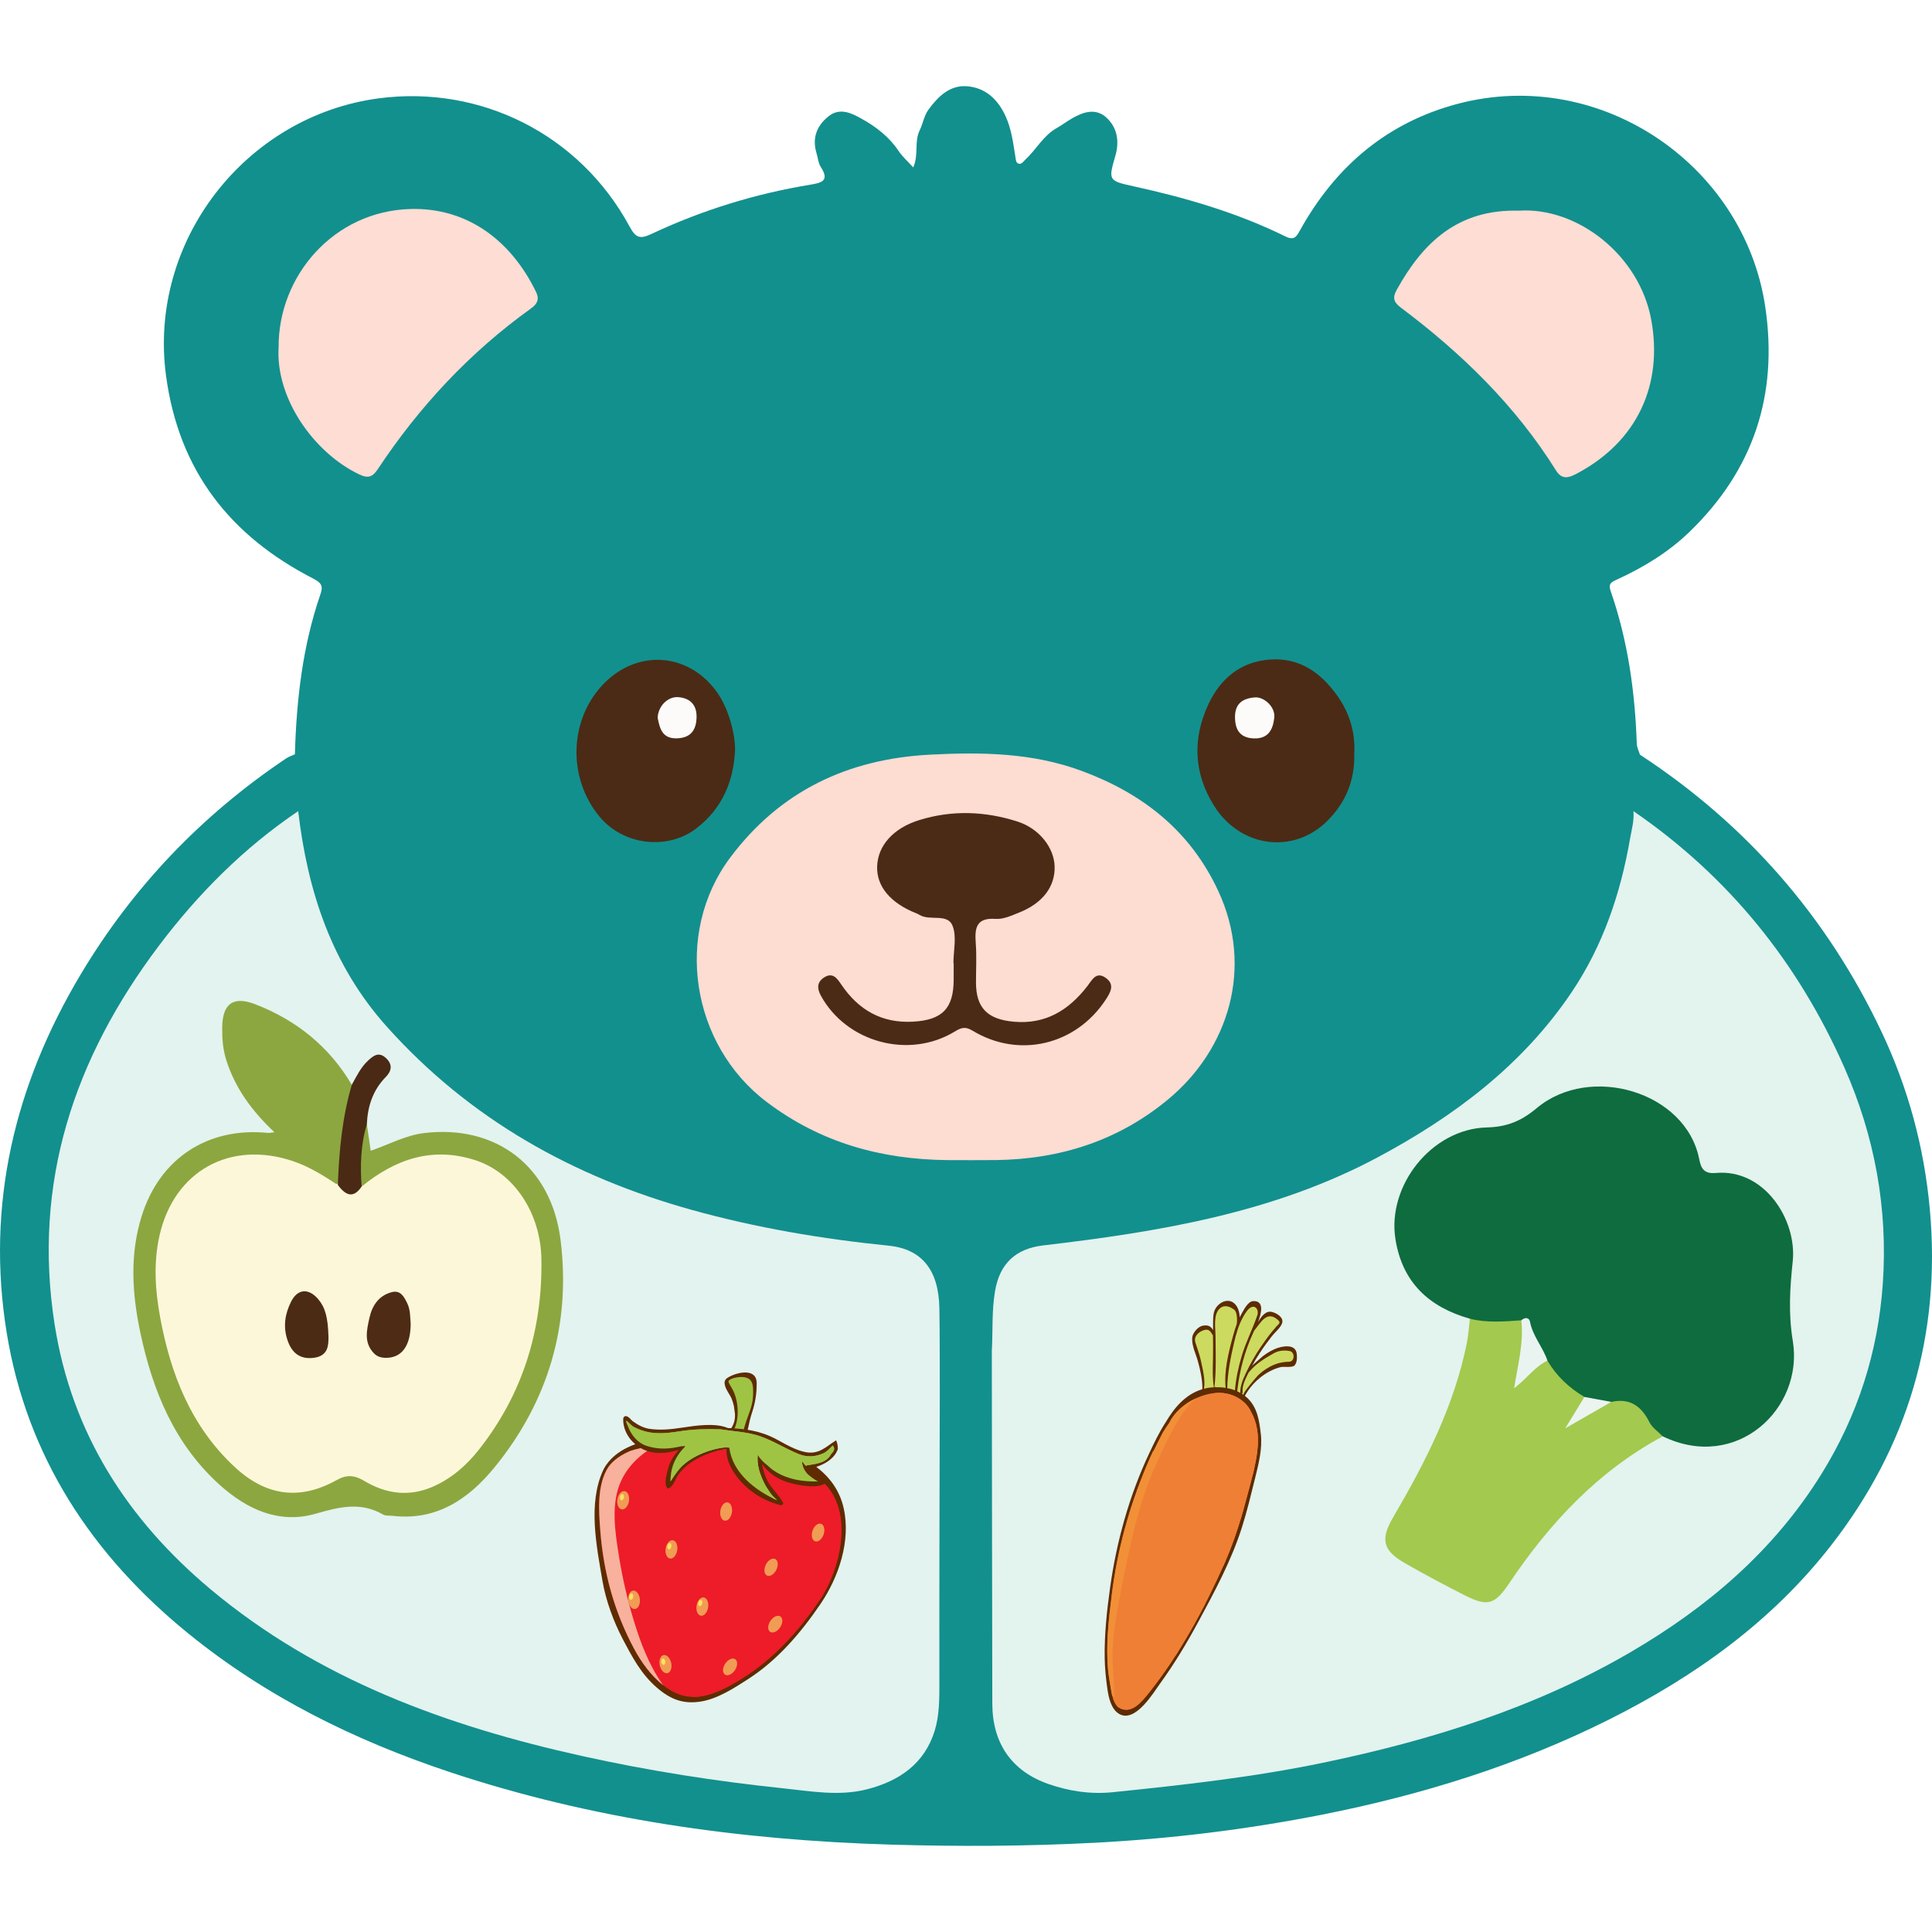 <svg width="157" height="157" viewBox="0 0 157 157" fill="none" xmlns="http://www.w3.org/2000/svg">
<g clip-path="url(#clip0_470_212)">
<path d="M23.963 61.293C24.093 56.882 24.583 52.528 26.027 48.328C26.242 47.705 26.21 47.406 25.485 47.034C18.728 43.571 14.535 38.28 13.493 30.537C12.016 19.56 19.995 9.405 30.799 7.989C39.017 6.911 47.086 10.878 51.16 18.407C51.664 19.339 52.008 19.449 52.938 19.012C57.051 17.078 61.365 15.747 65.852 15.007C66.76 14.857 67.431 14.699 66.705 13.58C66.497 13.26 66.468 12.825 66.352 12.443C65.984 11.232 66.363 10.238 67.303 9.471C68.237 8.709 69.182 9.182 70.029 9.655C71.197 10.307 72.251 11.118 73.018 12.262C73.326 12.722 73.756 13.1 74.212 13.604C74.674 12.561 74.285 11.52 74.723 10.622C74.993 10.066 75.093 9.401 75.447 8.915C76.221 7.853 77.183 6.886 78.616 7.012C80.105 7.142 81.099 8.091 81.716 9.441C82.185 10.466 82.326 11.567 82.501 12.662C82.534 12.869 82.549 13.163 82.682 13.253C82.971 13.448 83.149 13.129 83.333 12.96C84.214 12.152 84.774 11.027 85.857 10.416C86.28 10.177 86.671 9.881 87.091 9.635C88.027 9.086 89.057 8.75 89.933 9.576C90.794 10.387 90.978 11.487 90.637 12.663C90.06 14.654 90.068 14.69 92.109 15.137C96.368 16.071 100.536 17.282 104.46 19.215C105.177 19.567 105.36 19.223 105.65 18.702C108.403 13.75 112.374 10.229 117.849 8.606C129.702 5.092 141.716 13.246 143.45 24.931C144.514 32.103 142.486 38.202 137.29 43.224C135.585 44.872 133.566 46.102 131.415 47.087C130.939 47.305 130.677 47.426 130.887 48.032C132.284 52.049 132.865 56.209 133.011 60.445C133.022 60.742 133.178 61.034 133.267 61.328C133.573 62.818 133.366 64.294 133.16 65.771C132.254 74.466 128.715 81.757 122.047 87.563C114.694 93.965 106.179 97.76 96.728 99.723C92.804 100.539 88.841 101.056 84.878 101.602C82.639 101.91 81.719 102.847 81.257 105.052C80.906 106.728 81.165 108.435 80.866 110.108C80.688 110.721 80.743 111.349 80.743 111.97C80.74 120.258 80.722 128.545 80.756 136.833C80.764 138.616 80.543 140.377 80.445 142.149C80.369 143.523 79.896 143.869 78.704 143.769C77.132 143.638 75.909 142.701 76.194 141.597C76.52 140.329 76.207 139.129 76.212 137.904C76.243 130.329 76.229 122.755 76.226 115.18C76.225 114.558 76.279 113.931 76.099 113.324C75.822 111.418 76.01 109.498 75.958 107.583C75.939 106.87 75.972 106.157 75.843 105.449C75.355 102.765 74.414 101.906 71.7 101.605C64.602 100.816 57.605 99.538 50.894 97.009C42.879 93.989 35.889 89.442 30.372 82.805C26.262 77.861 24.514 71.974 23.791 65.704C23.665 64.225 23.146 62.733 23.963 61.293Z" fill="#12908E"/>
<path d="M76.37 113.008C76.788 113.466 76.605 114.029 76.605 114.543C76.618 122.385 76.632 130.227 76.598 138.068C76.593 139.281 77.066 140.472 76.514 141.737C76.224 142.403 77.08 142.886 77.649 143.157C78.148 143.394 78.761 143.412 79.33 143.472C79.771 143.518 79.894 143.278 79.924 142.818C80.025 141.231 80.325 139.649 80.332 138.064C80.374 129.153 80.35 120.242 80.363 111.331C80.364 110.816 80.181 110.254 80.597 109.795C81.203 110.372 81.008 111.128 81.009 111.816C81.024 120.381 81.018 128.945 81.019 137.51C81.019 138.268 81.032 139.022 81.172 139.775C81.633 142.249 83.069 143.856 85.442 144.618C86.979 145.111 88.559 145.388 90.18 145.238C98.924 144.427 107.602 143.232 116.051 140.725C123.832 138.416 131.225 135.277 137.733 130.319C146.213 123.86 151.615 115.537 152.571 104.741C153.168 97.984 151.792 91.521 148.846 85.395C145.319 78.06 140.269 71.991 133.806 67.085C133.37 66.755 132.998 66.393 132.738 65.915C133.132 64.411 132.738 62.815 133.267 61.327C141.92 66.992 148.478 74.506 152.902 83.853C155.063 88.419 156.369 93.232 156.826 98.298C157.746 108.489 155.015 117.609 148.78 125.609C143.97 131.78 137.735 136.239 130.765 139.73C123.363 143.438 115.535 145.861 107.461 147.459C101.334 148.671 95.138 149.428 88.877 149.752C83.358 150.038 77.839 150.062 72.334 149.897C60.149 149.53 48.134 147.863 36.519 143.993C28.842 141.434 21.644 137.893 15.315 132.752C7.469 126.379 2.182 118.36 0.545 108.307C-1.15 97.896 1.181 88.174 6.568 79.163C10.813 72.063 16.396 66.234 23.256 61.629C23.47 61.485 23.727 61.404 23.963 61.293C23.924 62.841 23.996 64.383 24.232 65.915C23.926 66.537 23.386 66.927 22.865 67.35C16.738 72.318 11.512 78.052 8.188 85.298C3.315 95.918 2.681 106.649 8.025 117.292C11.746 124.701 17.747 129.946 24.85 134.006C33.153 138.753 42.172 141.401 51.509 143.127C56.459 144.043 61.44 144.699 66.444 145.207C67.966 145.361 69.482 145.304 70.939 144.828C74.308 143.725 75.946 141.596 75.95 137.242C75.957 129.837 75.945 122.433 75.962 115.03C75.963 114.342 75.767 113.585 76.37 113.008Z" fill="#12908E"/>
<path d="M132.738 65.916C140.452 71.21 146.102 78.199 149.879 86.752C152.355 92.359 153.423 98.228 153.003 104.313C152.621 109.848 150.97 115.024 148.021 119.774C144.143 126.023 138.75 130.618 132.479 134.273C124.711 138.801 116.255 141.428 107.517 143.245C101.872 144.42 96.147 145.055 90.418 145.64C88.624 145.823 86.858 145.558 85.173 144.965C82.192 143.913 80.645 141.645 80.638 138.44C80.618 128.892 80.611 119.344 80.598 109.796C80.691 108.158 80.581 106.518 80.867 104.878C81.251 102.683 82.536 101.469 84.766 101.207C94.165 100.104 103.484 98.573 111.958 94.046C118.152 90.737 123.718 86.571 127.716 80.63C130.26 76.849 131.69 72.623 132.463 68.156C132.591 67.413 132.809 66.682 132.738 65.916Z" fill="#E3F3EE"/>
<path d="M103.549 109.647C103.133 109.839 102.689 110.117 102.359 110.435C102.172 110.613 101.942 110.786 101.751 110.981C101.948 110.617 102.168 110.265 102.392 109.919C102.693 109.455 103.025 109.006 103.365 108.572C103.613 108.255 104.045 107.921 104.184 107.537C104.357 107.056 103.732 106.697 103.351 106.61C102.851 106.495 102.497 106.981 102.225 107.453C102.525 106.677 102.748 105.686 101.831 105.733C101.422 105.755 101.106 106.389 100.938 106.678C100.865 106.801 100.801 106.926 100.74 107.053C100.734 106.624 100.6 106.184 100.312 105.925C99.735 105.408 98.909 105.912 98.688 106.526C98.558 106.888 98.583 107.29 98.578 107.668C98.576 107.809 98.577 107.95 98.577 108.092C98.395 107.759 98.145 107.645 97.714 107.736C97.344 107.813 96.903 108.332 96.88 108.711C96.84 109.366 97.165 109.974 97.337 110.592C97.526 111.266 97.713 112.089 97.709 112.812C97.704 112.826 97.701 112.843 97.703 112.85C97.704 112.864 97.705 112.879 97.705 112.893C96.378 113.284 95.453 114.348 94.742 115.553C94.199 116.38 93.765 117.302 93.39 118.096C91.777 121.516 90.739 125.244 90.214 128.982C89.947 130.884 89.743 132.796 89.77 134.719C89.782 135.577 89.871 136.42 89.993 137.269C90.091 137.958 90.3 138.9 90.945 139.277C92.256 140.043 93.737 137.546 94.306 136.761C95.442 135.192 96.447 133.516 97.368 131.813C98.704 129.339 100.063 126.82 100.919 124.132C101.339 122.813 101.661 121.457 101.994 120.115C102.276 118.981 102.595 117.725 102.46 116.549C102.336 115.457 102.19 114.377 101.344 113.585C101.286 113.531 101.225 113.48 101.162 113.431C101.755 112.334 102.862 111.398 104.068 111.094C104.297 111.036 105.045 111.165 105.214 110.944C105.412 110.685 105.408 110.345 105.38 110.036C105.298 109.131 104.105 109.39 103.549 109.647Z" fill="#5E2C00"/>
<path d="M103.862 107.277C104.115 107.508 103.894 107.597 103.728 107.787C103.582 107.956 103.439 108.13 103.297 108.302C102.996 108.667 102.732 109.062 102.462 109.449C101.997 110.119 101.603 110.825 101.255 111.562C101.021 112.057 100.763 112.627 100.793 113.19C100.71 113.142 100.625 113.098 100.538 113.058C100.538 113.057 100.538 113.055 100.539 113.053C100.722 111.391 101.152 109.786 101.858 108.265C101.875 108.227 101.899 108.177 101.927 108.119C102.46 107.478 102.948 106.444 103.862 107.277Z" fill="#CDDA60"/>
<path d="M100.963 107.121C101.087 106.884 101.304 106.518 101.502 106.346C101.985 105.928 102.326 106.437 102.172 106.89C101.794 108 101.255 109.027 100.917 110.155C100.64 111.073 100.433 112.026 100.357 112.982C100.154 112.904 99.944 112.845 99.729 112.803C99.755 111.538 100 110.322 100.29 109.092C100.45 108.414 100.637 107.739 100.963 107.121Z" fill="#CDDA60"/>
<path d="M98.779 108.623C98.775 107.923 98.566 106.81 99.141 106.315C99.512 105.995 99.972 106.179 100.304 106.439C100.535 106.62 100.555 107.282 100.499 107.602C100.381 107.925 100.283 108.257 100.191 108.594C99.832 109.909 99.463 111.401 99.598 112.78C99.325 112.737 99.048 112.723 98.774 112.73C98.768 112.68 98.737 112.696 98.712 112.731C98.704 112.731 98.696 112.731 98.688 112.731C98.843 111.385 98.787 109.987 98.779 108.623Z" fill="#CDDA60"/>
<path d="M97.582 110.546C97.478 110.053 97.293 109.588 97.145 109.109C96.982 108.582 97.402 108.23 97.844 108.086C98.225 107.963 98.374 108.201 98.548 108.486C98.555 108.497 98.561 108.503 98.568 108.507C98.569 108.836 98.573 109.165 98.578 109.493C98.595 110.551 98.479 111.681 98.64 112.733C98.545 112.738 98.451 112.745 98.358 112.756C98.178 112.776 98.006 112.81 97.839 112.852C97.969 112.144 97.725 111.214 97.582 110.546Z" fill="#CDDA60"/>
<path d="M101.836 115.071C102.657 116.916 101.986 119.145 101.505 120.986C100.961 123.066 100.383 125.071 99.505 127.04C97.861 130.725 95.877 134.42 93.353 137.578C92.794 138.277 91.939 139.358 90.942 138.776C90.555 138.55 90.362 137.807 90.304 137.406C90.221 136.845 90.103 136.296 90.049 135.727C89.853 133.689 90.095 131.63 90.345 129.608C90.79 126.009 91.747 122.517 93.153 119.175C93.321 118.775 93.5 118.362 93.693 117.949C93.709 117.955 93.729 117.94 93.754 117.892C93.993 117.42 94.228 116.926 94.483 116.442C94.648 116.165 94.824 115.896 95.011 115.638C95.687 114.255 97.331 113.307 98.81 113.194C99.618 113.133 100.403 113.371 101.025 113.89C101.337 114.15 101.547 114.459 101.696 114.796C101.746 114.885 101.793 114.976 101.836 115.071Z" fill="#F07F36"/>
<path d="M101.696 114.796C101.547 114.459 101.337 114.15 101.025 113.89C100.403 113.371 99.617 113.133 98.81 113.194C98.775 113.197 98.739 113.202 98.704 113.206C99.579 113.644 100.028 114.663 100.12 115.607C100.277 117.227 100.025 118.949 99.691 120.533C99.324 122.269 98.779 123.961 98.15 125.618C97.496 127.341 96.793 129.05 95.953 130.691C95.508 131.562 95.034 132.418 94.526 133.253C94.056 134.025 93.631 134.821 93.168 135.598C92.739 136.319 92.265 137.089 91.617 137.639C91.341 137.873 90.992 138.11 90.611 138.038C90.549 138.026 90.492 138.005 90.437 137.98C90.543 138.308 90.706 138.638 90.942 138.776C91.939 139.358 92.794 138.277 93.353 137.577C95.877 134.419 97.861 130.725 99.505 127.04C100.383 125.071 100.961 123.066 101.505 120.985C101.986 119.145 102.658 116.916 101.836 115.071C101.794 114.976 101.746 114.885 101.696 114.796Z" fill="#F07F36"/>
<path d="M90.415 135.027C90.367 133.698 90.527 132.392 90.753 131.084C91.084 129.171 91.483 127.26 91.905 125.366C92.317 123.519 92.837 121.691 93.543 119.935C93.899 119.049 94.3 118.179 94.716 117.32C95.124 116.477 95.559 115.638 96.097 114.87C96.399 114.44 96.742 114.031 97.121 113.661C96.225 114.088 95.431 114.777 95.011 115.636C94.825 115.895 94.648 116.164 94.483 116.441C94.229 116.925 93.994 117.419 93.755 117.89C93.73 117.939 93.71 117.954 93.694 117.948C93.501 118.36 93.322 118.774 93.153 119.174C91.747 122.516 90.79 126.008 90.346 129.608C90.096 131.629 89.854 133.689 90.049 135.727C90.104 136.295 90.222 136.845 90.304 137.406C90.32 137.518 90.348 137.658 90.387 137.806C90.439 137.844 90.495 137.875 90.555 137.895C90.543 136.938 90.45 135.984 90.415 135.027Z" fill="#F29038"/>
<path d="M104.729 110.662C104.589 110.656 104.431 110.68 104.292 110.697C103.524 110.792 102.79 111.24 102.235 111.761C102.134 111.855 100.949 113.244 101.079 113.289C101.053 113.281 101.034 113.303 101.022 113.336C100.992 113.315 100.964 113.293 100.933 113.273C100.961 113.223 100.981 113.16 100.977 113.115C100.925 112.586 101.234 112.006 101.472 111.524C101.479 111.524 101.489 111.519 101.501 111.503C102.009 110.849 102.799 110.368 103.511 109.97C103.913 109.745 104.364 109.706 104.807 109.791C105.253 109.878 105.223 110.68 104.729 110.662Z" fill="#CDDA60"/>
<path d="M94.23 128.875C94.877 129.137 95.582 129.229 96.213 129.54C96.799 129.828 97.307 130.227 97.744 130.704C97.819 130.56 97.893 130.415 97.967 130.27C96.941 129.326 95.573 128.539 94.23 128.875Z" fill="#F07F36"/>
<path d="M95.984 131.241C96.363 131.467 96.696 131.766 96.989 132.101C97.031 132.026 97.072 131.952 97.113 131.877C96.787 131.575 96.417 131.332 95.984 131.241Z" fill="#F07F36"/>
<path d="M98.141 125.923C97.552 125.725 96.633 125.419 96.042 125.775C97.233 126.035 98.637 126.331 99.414 127.241C99.444 127.175 99.475 127.108 99.505 127.042C99.541 126.961 99.573 126.88 99.608 126.8C99.191 126.414 98.709 126.115 98.141 125.923Z" fill="#F07F36"/>
<path d="M98.344 122.01C99.218 122.36 100.219 122.73 100.807 123.47C100.888 123.205 100.966 122.94 101.042 122.673C100.346 121.988 99.186 121.556 98.344 122.01Z" fill="#F07F36"/>
<path d="M100.988 115.76C100.358 115.66 99.563 115.654 99.083 116.142C99.742 116.337 100.423 116.494 101.045 116.788C101.483 116.994 101.864 117.261 102.194 117.592C102.23 117.097 102.22 116.606 102.14 116.129C101.779 115.937 101.367 115.82 100.988 115.76Z" fill="#F07F36"/>
<path d="M100.022 118.792C100.57 119.224 101.216 119.509 101.779 119.921C101.817 119.768 101.855 119.614 101.891 119.458C101.378 119.003 100.663 118.657 100.022 118.792Z" fill="#F07F36"/>
<path d="M93.46 132.558C94.04 132.913 94.569 133.377 95.004 133.895C95.185 134.111 95.357 134.339 95.505 134.582C95.602 134.433 95.697 134.281 95.792 134.131C95.205 133.345 94.383 132.639 93.46 132.558Z" fill="#F07F36"/>
<path d="M76.37 113.008C76.354 120.905 76.325 128.802 76.336 136.699C76.338 138.044 76.34 139.42 75.95 140.667C75.121 143.317 73.092 144.728 70.458 145.402C68.189 145.982 65.935 145.564 63.703 145.331C58.195 144.756 52.721 143.9 47.313 142.702C36.311 140.264 25.855 136.475 17.091 129.132C10.389 123.518 5.829 116.484 4.441 107.639C2.633 96.113 6.022 86.008 12.877 76.902C16.071 72.657 19.8 68.906 24.232 65.915C24.997 72.44 26.96 78.445 31.456 83.455C38.192 90.961 46.574 95.635 56.194 98.314C61.452 99.778 66.8 100.681 72.218 101.228C74.898 101.499 76.285 103.184 76.337 106.325C76.374 108.552 76.361 110.78 76.37 113.008Z" fill="#E3F3EF"/>
<path d="M59.097 111.98C58.848 112.149 58.853 112.377 58.922 112.624C59.019 112.972 59.294 113.306 59.446 113.636C59.525 113.84 59.59 114.047 59.64 114.26C59.668 114.471 59.697 114.683 59.725 114.895C59.772 115.8 59.308 116.469 58.334 116.902C58.325 116.812 58.202 116.956 58.197 117.002C58.196 117.021 58.194 117.04 58.192 117.059C58.191 117.071 58.199 117.09 58.214 117.09C58.359 117.084 58.492 117.063 58.616 117.03C58.612 117.047 58.61 117.063 58.613 117.078C58.822 118.062 60.189 117.986 60.509 117.105C60.773 116.38 60.844 115.604 61.09 114.862C61.37 114.019 61.496 113.282 61.491 112.396C61.483 111.084 59.746 111.541 59.097 111.98Z" fill="#5E2C00"/>
<path d="M61.193 113.48C61.163 114.253 60.791 114.985 60.572 115.71C60.505 115.931 60.449 116.09 60.426 116.313C60.336 117.19 59.23 117.82 58.907 116.923C60.157 116.316 60.13 114.208 59.617 113.086C59.5 112.829 59.334 112.598 59.214 112.342C59.074 112.043 59.922 111.916 60.05 111.906C61.228 111.816 61.23 112.534 61.193 113.48Z" fill="#9FC443"/>
<path d="M68.554 122.535C67.872 119.549 65.075 118.103 62.345 117.45C59.468 116.763 56.269 116.329 53.33 116.899C51.91 117.174 50.388 117.677 49.486 118.757C49.479 118.764 49.472 118.772 49.465 118.779C49.441 118.808 49.42 118.839 49.397 118.869C49.248 119.055 49.115 119.255 49.011 119.481C47.77 122.181 48.472 125.626 48.952 128.436C49.226 130.047 49.857 131.772 50.615 133.212C51.386 134.676 52.107 136.045 53.379 137.142C54.483 138.094 55.514 138.505 56.965 138.269C58.32 138.05 59.647 137.186 60.783 136.455C63.195 134.903 65.081 132.687 66.68 130.337C68.162 128.158 69.16 125.189 68.554 122.535Z" fill="#5E2C00"/>
<path d="M66.998 120.569C66.225 119.807 65.357 119.219 64.425 118.762C63.696 118.258 62.785 117.974 61.959 117.77C60.506 117.409 58.987 117.122 57.492 117.03C56.034 116.94 54.486 117.044 53.061 117.371C52.702 117.454 52.334 117.564 51.975 117.701C51.734 117.754 51.496 117.814 51.269 117.889C50.55 118.183 49.901 118.595 49.461 119.18C48.496 120.627 48.654 122.769 48.783 124.41C49.05 127.82 49.918 130.983 51.533 133.993C52.246 135.322 53.278 136.677 54.619 137.434C56.337 138.404 58.071 137.689 59.648 136.79C62.581 135.12 64.754 132.763 66.634 129.987C68.282 127.554 69.386 122.928 66.998 120.569Z" fill="#ED1C28"/>
<path d="M53.774 136.776C52.71 135.241 52.032 133.441 51.494 131.663C50.979 129.96 50.579 128.219 50.297 126.463C49.98 124.494 49.609 122.135 50.502 120.281C51.201 118.831 52.39 117.906 53.75 117.234C53.518 117.275 53.288 117.319 53.062 117.371C52.703 117.454 52.335 117.564 51.975 117.702C51.734 117.754 51.497 117.814 51.27 117.889C50.551 118.183 49.902 118.596 49.461 119.18C48.496 120.627 48.654 122.77 48.783 124.41C49.051 127.82 49.919 130.984 51.534 133.993C52.114 135.076 52.907 136.176 53.905 136.955C53.861 136.895 53.816 136.837 53.774 136.776Z" fill="#F7B19C"/>
<path d="M66.998 120.569C66.225 119.807 65.357 119.219 64.425 118.762C63.696 118.258 62.785 117.974 61.959 117.77C60.506 117.409 58.987 117.122 57.492 117.03C56.687 116.98 55.855 116.995 55.031 117.069C53.679 118.683 52.828 120.817 54.047 122.699C54.508 120.727 56.256 119.113 58.098 118.424C58.173 118.397 58.242 118.467 58.246 118.537C58.321 119.933 59.536 121.032 60.589 121.8C61.501 122.465 62.484 123.026 63.505 123.504C63.53 122.979 63.502 122.456 63.497 121.931C63.495 121.823 63.622 121.783 63.696 121.848C65.1 123.078 65.105 125.255 64.824 126.954C64.528 128.749 63.855 130.349 62.85 131.855C61.699 133.581 60.33 135.236 58.678 136.501C57.928 137.075 57.08 137.598 56.178 137.892C57.371 137.953 58.548 137.417 59.648 136.79C62.58 135.121 64.754 132.763 66.634 129.987C68.282 127.554 69.386 122.928 66.998 120.569Z" fill="#ED1C28"/>
<path d="M68.083 117.757C68.09 117.498 68.046 117.237 67.942 117.044C67.149 117.538 66.586 118.197 65.505 118.013C64.678 117.872 63.813 117.347 63.083 116.955C61.78 116.256 60.525 116.103 59.151 116.046C58.096 115.595 56.489 115.858 55.407 116.018C54.523 116.149 53.72 116.238 52.824 116.119C52.312 116.051 51.87 115.815 51.454 115.518C51.236 115.363 51.131 115.118 50.859 115.075C50.797 115.065 50.714 115.121 50.671 115.185C50.661 115.224 50.652 115.264 50.644 115.304C50.613 116.377 51.348 117.344 52.275 117.783C53.193 118.218 54.192 118.108 55.144 117.833C55.114 117.869 55.084 117.905 55.056 117.939C54.713 118.36 54.428 118.808 54.291 119.341C54.195 119.711 53.92 120.6 54.231 120.936C54.268 120.977 54.341 120.945 54.379 120.925C54.731 120.74 54.875 120.223 55.079 119.909C55.88 118.676 57.609 117.984 59.004 117.723C59.009 117.722 59.017 117.718 59.025 117.712C59.02 118.511 59.283 119.19 59.837 119.941C60.715 121.133 62.038 121.969 63.453 122.319C63.534 122.339 63.679 122.202 63.637 122.12C63.3 121.47 62.686 120.97 62.339 120.281C62.125 119.857 62.01 119.414 61.924 118.96C62.437 119.721 63.261 120.247 64.18 120.504C64.864 120.696 66.545 121.03 67.112 120.491C67.153 120.452 67.257 120.326 67.168 120.284C66.553 119.993 66.102 119.714 65.696 119.331C66.598 119.242 67.791 118.671 68.083 117.757Z" fill="#5E2C00"/>
<path d="M65.593 119.074C65.569 119.077 65.534 119.1 65.499 119.13C65.386 119.01 65.276 118.88 65.165 118.738C65.19 119.186 65.403 119.628 65.752 119.907C65.916 120.041 66.092 120.168 66.282 120.293C66.344 120.333 66.403 120.364 66.461 120.39C66.331 120.393 66.2 120.393 66.069 120.388C64.752 120.377 63.304 120.011 62.377 119.09C62.05 118.85 61.764 118.543 61.551 118.203C61.558 118.225 61.564 118.248 61.572 118.27C61.506 119.059 61.736 119.762 62.077 120.471C62.221 120.771 62.412 121.048 62.596 121.323C62.739 121.538 62.959 121.719 63.148 121.914C61.31 121.1 59.526 119.651 59.264 117.649C59.169 117.64 59.074 117.629 58.979 117.617C57.687 117.722 55.967 118.419 55.149 119.439C54.907 119.74 54.698 120.058 54.486 120.381C54.491 120.29 54.498 120.157 54.509 119.957C54.555 119.148 54.937 118.347 55.507 117.721C55.519 117.717 55.531 117.712 55.543 117.708C55.592 117.641 55.641 117.574 55.691 117.507C55.577 117.518 55.463 117.525 55.349 117.531C54.421 117.747 53.516 117.822 52.515 117.488C51.842 117.264 51.327 116.653 51.074 116.013C51.021 115.877 50.697 115.237 51.002 115.527C51.173 115.689 51.334 115.859 51.545 115.972C52.739 116.61 53.929 116.523 55.227 116.313C56.332 116.136 57.445 116.116 58.558 116.15C59.504 116.307 60.448 116.341 61.394 116.599C62.621 116.933 63.737 117.694 64.918 118.166C65.598 118.437 66.252 118.391 66.906 118.101C67.197 117.973 67.451 117.68 67.672 117.464C67.854 117.677 67.815 117.902 67.553 118.139C67.165 118.901 66.296 118.959 65.593 119.074Z" fill="#9FC443"/>
<path d="M59.04 117.624C59.098 117.597 59.157 117.572 59.219 117.552C58.33 117.127 57.071 117.64 56.304 118.109C55.783 118.428 55.161 118.779 54.845 119.325C54.759 119.473 54.591 119.766 54.504 120.049C54.496 120.197 54.49 120.305 54.486 120.381C54.698 120.058 54.908 119.74 55.149 119.438C55.967 118.419 57.688 117.721 58.98 117.617C59 117.62 59.02 117.621 59.04 117.624Z" fill="#9FC443"/>
<path d="M62.596 121.324C62.412 121.048 62.222 120.771 62.078 120.471C61.737 119.762 61.506 119.059 61.572 118.27C61.564 118.248 61.558 118.226 61.551 118.204C61.566 118.228 61.585 118.252 61.601 118.276C61.586 118.142 61.575 118.005 61.574 117.865C60.882 118.108 61.235 119.612 61.405 120.098C61.629 120.736 62.207 121.364 62.851 121.776C62.95 121.824 63.048 121.871 63.148 121.915C62.96 121.719 62.739 121.538 62.596 121.324Z" fill="#9FC443"/>
<path d="M67.672 117.464C67.451 117.68 67.197 117.973 66.906 118.102C66.252 118.391 65.599 118.437 64.919 118.166C63.738 117.694 62.621 116.934 61.394 116.599C60.448 116.341 59.505 116.308 58.558 116.15C57.445 116.116 56.333 116.136 55.227 116.314C53.93 116.522 52.739 116.61 51.546 115.972C51.334 115.859 51.173 115.689 51.003 115.527C50.954 115.481 50.923 115.461 50.903 115.455C51.484 116.131 52.606 116.496 53.358 116.678C55.157 117.115 56.98 116.846 58.8 116.796C60.381 116.752 62.168 116.824 63.463 117.852C64.506 118.679 65.248 119.777 66.391 120.39C66.415 120.39 66.438 120.391 66.461 120.391C66.403 120.364 66.344 120.333 66.282 120.293C66.092 120.168 65.917 120.041 65.752 119.907C65.403 119.628 65.19 119.187 65.165 118.739C65.276 118.88 65.387 119.011 65.499 119.13C65.535 119.1 65.57 119.078 65.593 119.074C66.296 118.959 67.165 118.901 67.554 118.139C67.815 117.903 67.855 117.677 67.672 117.464Z" fill="#9FC443"/>
<path d="M51.111 121.99C51.045 122.4 50.782 122.699 50.523 122.657C50.264 122.615 50.108 122.249 50.174 121.838C50.24 121.428 50.504 121.13 50.762 121.173C51.021 121.214 51.177 121.58 51.111 121.99Z" fill="#F19C54"/>
<path d="M50.701 121.69C50.678 121.832 50.586 121.936 50.496 121.922C50.406 121.907 50.352 121.78 50.375 121.637C50.398 121.495 50.489 121.391 50.58 121.406C50.669 121.421 50.724 121.548 50.701 121.69Z" fill="#FBE25F"/>
<path d="M54.558 125.676C54.535 125.818 54.443 125.922 54.353 125.907C54.263 125.892 54.209 125.765 54.231 125.622C54.255 125.48 54.347 125.377 54.437 125.391C54.527 125.406 54.581 125.533 54.558 125.676Z" fill="#E76225"/>
<path d="M66.93 124.693C66.798 125.087 66.489 125.338 66.241 125.255C65.993 125.171 65.898 124.784 66.03 124.39C66.162 123.996 66.47 123.745 66.719 123.829C66.967 123.913 67.062 124.3 66.93 124.693Z" fill="#F19C54"/>
<path d="M59.477 122.908C59.41 123.318 59.148 123.617 58.889 123.575C58.63 123.533 58.474 123.167 58.54 122.756C58.606 122.347 58.869 122.048 59.127 122.09C59.386 122.132 59.542 122.499 59.477 122.908Z" fill="#F19C54"/>
<path d="M55.031 125.985C54.965 126.395 54.702 126.693 54.443 126.651C54.185 126.609 54.029 126.243 54.095 125.833C54.16 125.422 54.424 125.124 54.682 125.167C54.941 125.208 55.097 125.574 55.031 125.985Z" fill="#F19C54"/>
<path d="M63.395 132.245C63.166 132.591 62.804 132.754 62.585 132.608C62.367 132.463 62.376 132.065 62.606 131.719C62.834 131.372 63.197 131.211 63.415 131.356C63.633 131.501 63.625 131.899 63.395 132.245Z" fill="#F19C54"/>
<path d="M59.724 135.72C59.494 136.066 59.132 136.229 58.914 136.083C58.695 135.938 58.704 135.54 58.934 135.193C59.163 134.847 59.525 134.686 59.743 134.831C59.962 134.976 59.953 135.374 59.724 135.72Z" fill="#F19C54"/>
<path d="M54.543 135.128C54.633 135.534 54.498 135.909 54.242 135.966C53.986 136.023 53.707 135.741 53.617 135.335C53.526 134.929 53.661 134.555 53.917 134.498C54.172 134.441 54.453 134.723 54.543 135.128Z" fill="#F19C54"/>
<path d="M57.543 130.632C57.477 131.042 57.213 131.341 56.955 131.299C56.696 131.257 56.54 130.891 56.606 130.48C56.672 130.07 56.935 129.772 57.194 129.814C57.453 129.856 57.609 130.222 57.543 130.632Z" fill="#F19C54"/>
<path d="M63.086 127.573C62.901 127.945 62.561 128.151 62.326 128.034C62.092 127.916 62.052 127.521 62.236 127.148C62.421 126.777 62.761 126.571 62.995 126.688C63.23 126.805 63.27 127.201 63.086 127.573Z" fill="#F19C54"/>
<path d="M51.997 129.958C52.038 130.372 51.859 130.728 51.599 130.753C51.338 130.779 51.094 130.465 51.053 130.052C51.013 129.639 51.191 129.283 51.451 129.257C51.712 129.231 51.957 129.545 51.997 129.958Z" fill="#F19C54"/>
<path d="M54.558 125.676C54.535 125.818 54.443 125.922 54.353 125.907C54.263 125.892 54.209 125.765 54.231 125.622C54.255 125.48 54.347 125.377 54.437 125.391C54.527 125.406 54.581 125.533 54.558 125.676Z" fill="#FBE25F"/>
<path d="M51.459 129.772C51.435 129.914 51.344 130.018 51.254 130.003C51.164 129.989 51.109 129.862 51.132 129.719C51.155 129.577 51.247 129.473 51.337 129.488C51.428 129.502 51.482 129.63 51.459 129.772Z" fill="#FBE25F"/>
<path d="M54.068 135.015C54.088 135.157 54.031 135.284 53.94 135.296C53.85 135.308 53.761 135.202 53.741 135.06C53.722 134.917 53.779 134.791 53.869 134.778C53.96 134.766 54.049 134.872 54.068 135.015Z" fill="#FBE25F"/>
<path d="M57.063 130.305C57.028 130.445 56.928 130.54 56.84 130.519C56.751 130.496 56.707 130.365 56.742 130.225C56.777 130.085 56.877 129.99 56.966 130.011C57.055 130.034 57.098 130.165 57.063 130.305Z" fill="#FBE25F"/>
<path d="M76.955 94.273C71.585 94.213 66.676 92.857 62.302 89.548C56.159 84.901 54.723 75.849 59.345 69.681C63.399 64.271 68.906 61.673 75.574 61.326C79.753 61.108 83.889 61.163 87.888 62.641C92.836 64.469 96.707 67.489 98.99 72.382C101.907 78.636 99.839 85.25 94.949 89.32C90.904 92.687 86.162 94.204 80.934 94.271C79.608 94.288 78.281 94.273 76.955 94.273Z" fill="#FDDCD2"/>
<path d="M123.433 17.121C128.177 16.805 133.229 20.736 134.187 25.995C135.144 31.247 133.075 35.865 128.147 38.479C127.493 38.826 126.939 39.02 126.447 38.233C123.15 32.957 118.776 28.702 113.839 25C113.227 24.541 113.162 24.17 113.496 23.564C115.622 19.71 118.481 16.981 123.433 17.121Z" fill="#FDDDD4"/>
<path d="M22.641 28.201C22.612 22.433 27.113 17.144 33.374 16.984C37.952 16.867 41.514 19.511 43.559 23.718C43.871 24.358 43.62 24.729 43.144 25.07C38.181 28.633 34.084 33.026 30.712 38.108C30.307 38.719 29.962 38.917 29.21 38.56C25.501 36.801 22.379 32.358 22.641 28.201Z" fill="#FDDDD4"/>
<path d="M59.733 60.956C59.614 63.522 58.68 65.689 56.619 67.293C54.265 69.126 50.663 68.701 48.727 66.373C46.069 63.175 46.25 58.363 49.136 55.485C51.93 52.699 56.063 53.077 58.316 56.324C59.141 57.513 59.74 59.473 59.733 60.956Z" fill="#4B2B15"/>
<path d="M110.05 61.271C110.107 63.423 109.343 65.229 107.872 66.699C105.116 69.454 100.786 68.888 98.648 65.464C97.003 62.829 96.889 60.026 98.203 57.221C99.191 55.112 100.848 53.761 103.217 53.594C105.609 53.426 107.347 54.668 108.68 56.547C109.687 57.969 110.153 59.561 110.05 61.271Z" fill="#4B2B15"/>
<path d="M119.449 107.164C116.144 106.225 113.965 104.239 113.399 100.708C112.7 96.339 116.35 91.734 120.818 91.619C122.455 91.577 123.612 91.11 124.885 90.045C129.222 86.417 137.003 88.721 138.082 94.189C138.228 94.93 138.453 95.406 139.422 95.319C143.408 94.958 146.034 99.162 145.683 102.494C145.452 104.687 145.32 106.727 145.691 108.989C146.582 114.426 141.151 119.638 135.12 116.721C134.57 116.618 134.053 116.376 133.821 115.877C133.187 114.513 132.095 114.086 130.697 114.182C130.033 114.171 129.391 114.058 128.776 113.803C127.383 113.138 126.259 112.179 125.516 110.804C125.097 109.998 124.683 109.188 124.316 108.356C124.098 107.862 123.83 107.547 123.241 107.727C122.42 107.821 121.6 107.813 120.78 107.778C120.261 107.756 119.727 107.728 119.449 107.164Z" fill="#0E6C3F"/>
<path d="M119.449 107.164C120.832 107.511 122.23 107.391 123.627 107.291C124.297 108.125 123.973 109.068 123.896 109.974C123.848 110.543 123.693 111.101 123.643 111.731C124.351 111.295 124.757 110.375 125.751 110.572C126.485 111.828 127.513 112.785 128.756 113.52C128.984 114.183 128.446 114.571 128.145 115.208C129.067 114.568 129.934 114.082 130.938 113.924C132.439 113.59 133.376 114.252 134.037 115.571C134.263 116.022 134.751 116.342 135.12 116.722C129.849 119.551 125.92 123.781 122.625 128.685C121.474 130.398 120.879 130.569 119.08 129.663C117.416 128.824 115.769 127.945 114.153 127.018C112.36 125.988 112.166 125.082 113.213 123.296C115.823 118.841 118.165 114.27 119.198 109.147C119.329 108.495 119.367 107.825 119.449 107.164Z" fill="#A3C94E"/>
<path d="M29.812 91.361C29.913 92.056 30.014 92.751 30.125 93.515C31.637 92.991 32.949 92.259 34.477 92.075C40.225 91.381 44.807 94.69 45.559 100.807C46.398 107.635 44.561 113.873 40.202 119.223C38.115 121.784 35.502 123.598 31.916 123.182C31.652 123.151 31.344 123.196 31.132 123.075C29.298 122.019 27.574 122.458 25.638 123.013C22.683 123.858 20.062 122.664 17.829 120.644C14.174 117.337 12.416 113.029 11.414 108.339C10.737 105.171 10.527 101.99 11.507 98.84C12.971 94.132 16.881 91.571 21.784 92.063C21.898 92.074 22.017 92.041 22.303 92.01C20.476 90.293 19.099 88.418 18.38 86.121C18.111 85.262 18.046 84.379 18.058 83.483C18.083 81.56 18.942 80.91 20.769 81.619C24.094 82.911 26.755 85.047 28.588 88.155C28.724 88.343 28.815 88.569 28.76 88.782C28.151 91.159 28.214 93.639 27.631 96.018C26.986 96.65 26.48 96.074 25.982 95.785C24.612 94.989 23.169 94.481 21.579 94.358C16.94 94.002 13.561 96.715 13.197 101.382C12.747 107.139 14.141 112.451 17.661 117.096C18.71 118.481 19.925 119.731 21.603 120.411C23.366 121.124 25.074 121.072 26.746 120.15C27.695 119.627 28.666 119.425 29.667 119.988C32.713 121.702 35.475 120.95 37.659 118.591C42.159 113.73 44.223 107.819 43.413 101.265C42.636 94.974 37.028 92.461 31.446 95.508C31.016 95.743 30.619 96.036 30.177 96.247C29.834 96.41 29.463 96.701 29.116 96.232C28.689 94.836 28.877 93.449 29.195 92.072C29.269 91.754 29.319 91.345 29.812 91.361Z" fill="#8CA740"/>
<path d="M27.453 96.298C27.555 93.545 27.805 90.813 28.588 88.155C28.971 87.466 29.311 86.744 29.9 86.197C30.341 85.787 30.786 85.426 31.383 85.999C31.941 86.533 31.799 87.059 31.354 87.514C30.3 88.59 29.873 89.896 29.812 91.361C29.308 93.018 29.266 94.714 29.387 96.424C29.329 97.114 28.844 97.249 28.29 97.216C27.747 97.184 27.414 96.895 27.453 96.298Z" fill="#4A2A14"/>
<path d="M77.479 78.269C77.479 77.245 77.761 76.106 77.405 75.225C76.989 74.192 75.562 74.865 74.713 74.343C74.638 74.297 74.559 74.255 74.477 74.223C72.37 73.397 71.231 72.043 71.279 70.417C71.328 68.722 72.584 67.3 74.698 66.644C77.364 65.816 80.046 65.918 82.678 66.759C84.462 67.329 85.67 68.897 85.703 70.429C85.738 72.061 84.726 73.399 82.814 74.159C82.203 74.402 81.532 74.715 80.913 74.671C79.35 74.559 79.197 75.388 79.291 76.619C79.373 77.683 79.311 78.757 79.311 79.827C79.311 81.913 80.25 82.84 82.395 83.028C84.965 83.254 86.836 82.096 88.34 80.163C88.752 79.633 89.076 78.89 89.884 79.486C90.602 80.014 90.243 80.645 89.857 81.232C87.431 84.929 82.802 86.044 79.028 83.752C78.388 83.363 78.04 83.552 77.547 83.849C73.839 86.08 68.795 84.707 66.715 80.926C66.385 80.326 66.376 79.809 66.978 79.426C67.677 78.981 68.038 79.522 68.365 80.006C69.764 82.076 71.657 83.165 74.197 83.024C76.574 82.892 77.49 81.953 77.499 79.607C77.501 79.161 77.499 78.715 77.499 78.27H77.479V78.269Z" fill="#4B2B15"/>
<path d="M53.444 58.333C53.472 57.373 54.29 56.563 55.162 56.655C56.139 56.757 56.643 57.328 56.604 58.342C56.564 59.378 56.091 59.967 55.005 59.999C53.794 60.036 53.612 59.169 53.444 58.333Z" fill="#FCFBFA"/>
<path d="M102.037 56.669C102.757 56.66 103.645 57.454 103.551 58.322C103.45 59.245 103.094 60.036 101.921 60.006C100.798 59.977 100.375 59.34 100.36 58.313C100.345 57.3 100.838 56.743 102.037 56.669Z" fill="#FCFBFA"/>
<path d="M125.751 110.571C124.729 111.049 124.097 112.013 123.043 112.815C123.352 110.855 123.836 109.102 123.626 107.291C123.92 107.033 124.263 107.042 124.335 107.419C124.559 108.591 125.384 109.476 125.751 110.571Z" fill="#E9F4F1"/>
<path d="M130.938 113.923C129.797 114.577 128.657 115.232 127.196 116.07C127.852 114.997 128.304 114.258 128.756 113.52C129.483 113.654 130.211 113.789 130.938 113.923Z" fill="#EBF4EF"/>
<path d="M27.453 96.298C28.049 97.081 28.672 97.474 29.387 96.424C32.128 94.182 35.164 93.144 38.661 94.293C41.746 95.307 43.937 98.547 43.997 102.329C44.086 108.068 42.487 113.292 38.896 117.829C37.892 119.097 36.69 120.147 35.186 120.807C33.236 121.663 31.361 121.396 29.591 120.338C28.821 119.877 28.188 119.811 27.376 120.266C24.373 121.952 21.616 121.576 19.081 119.221C15.532 115.924 13.869 111.684 13.013 107.042C12.606 104.837 12.465 102.616 12.96 100.413C14.144 95.149 18.712 92.631 23.828 94.364C25.147 94.81 26.302 95.544 27.453 96.298Z" fill="#FDF7D9"/>
<path d="M26.694 108.635C26.687 109.212 26.736 110.176 25.517 110.338C24.387 110.489 23.699 109.955 23.345 108.853C22.993 107.76 23.173 106.74 23.653 105.779C24.186 104.714 25.089 104.666 25.862 105.579C26.411 106.227 26.65 107.019 26.694 108.635Z" fill="#4C2B15"/>
<path d="M33.372 107.569C33.372 109.378 32.635 110.355 31.351 110.341C30.969 110.337 30.656 110.248 30.393 109.979C29.549 109.113 29.801 108.097 30.021 107.098C30.245 106.077 30.793 105.277 31.837 105.004C32.532 104.822 32.829 105.353 33.098 105.917C33.363 106.471 33.323 107.042 33.372 107.569Z" fill="#4D2B15"/>
</g>
<defs>
<clipPath id="clip0_470_212">
<rect width="157" height="157" fill="white"/>
</clipPath>
</defs>
</svg>
